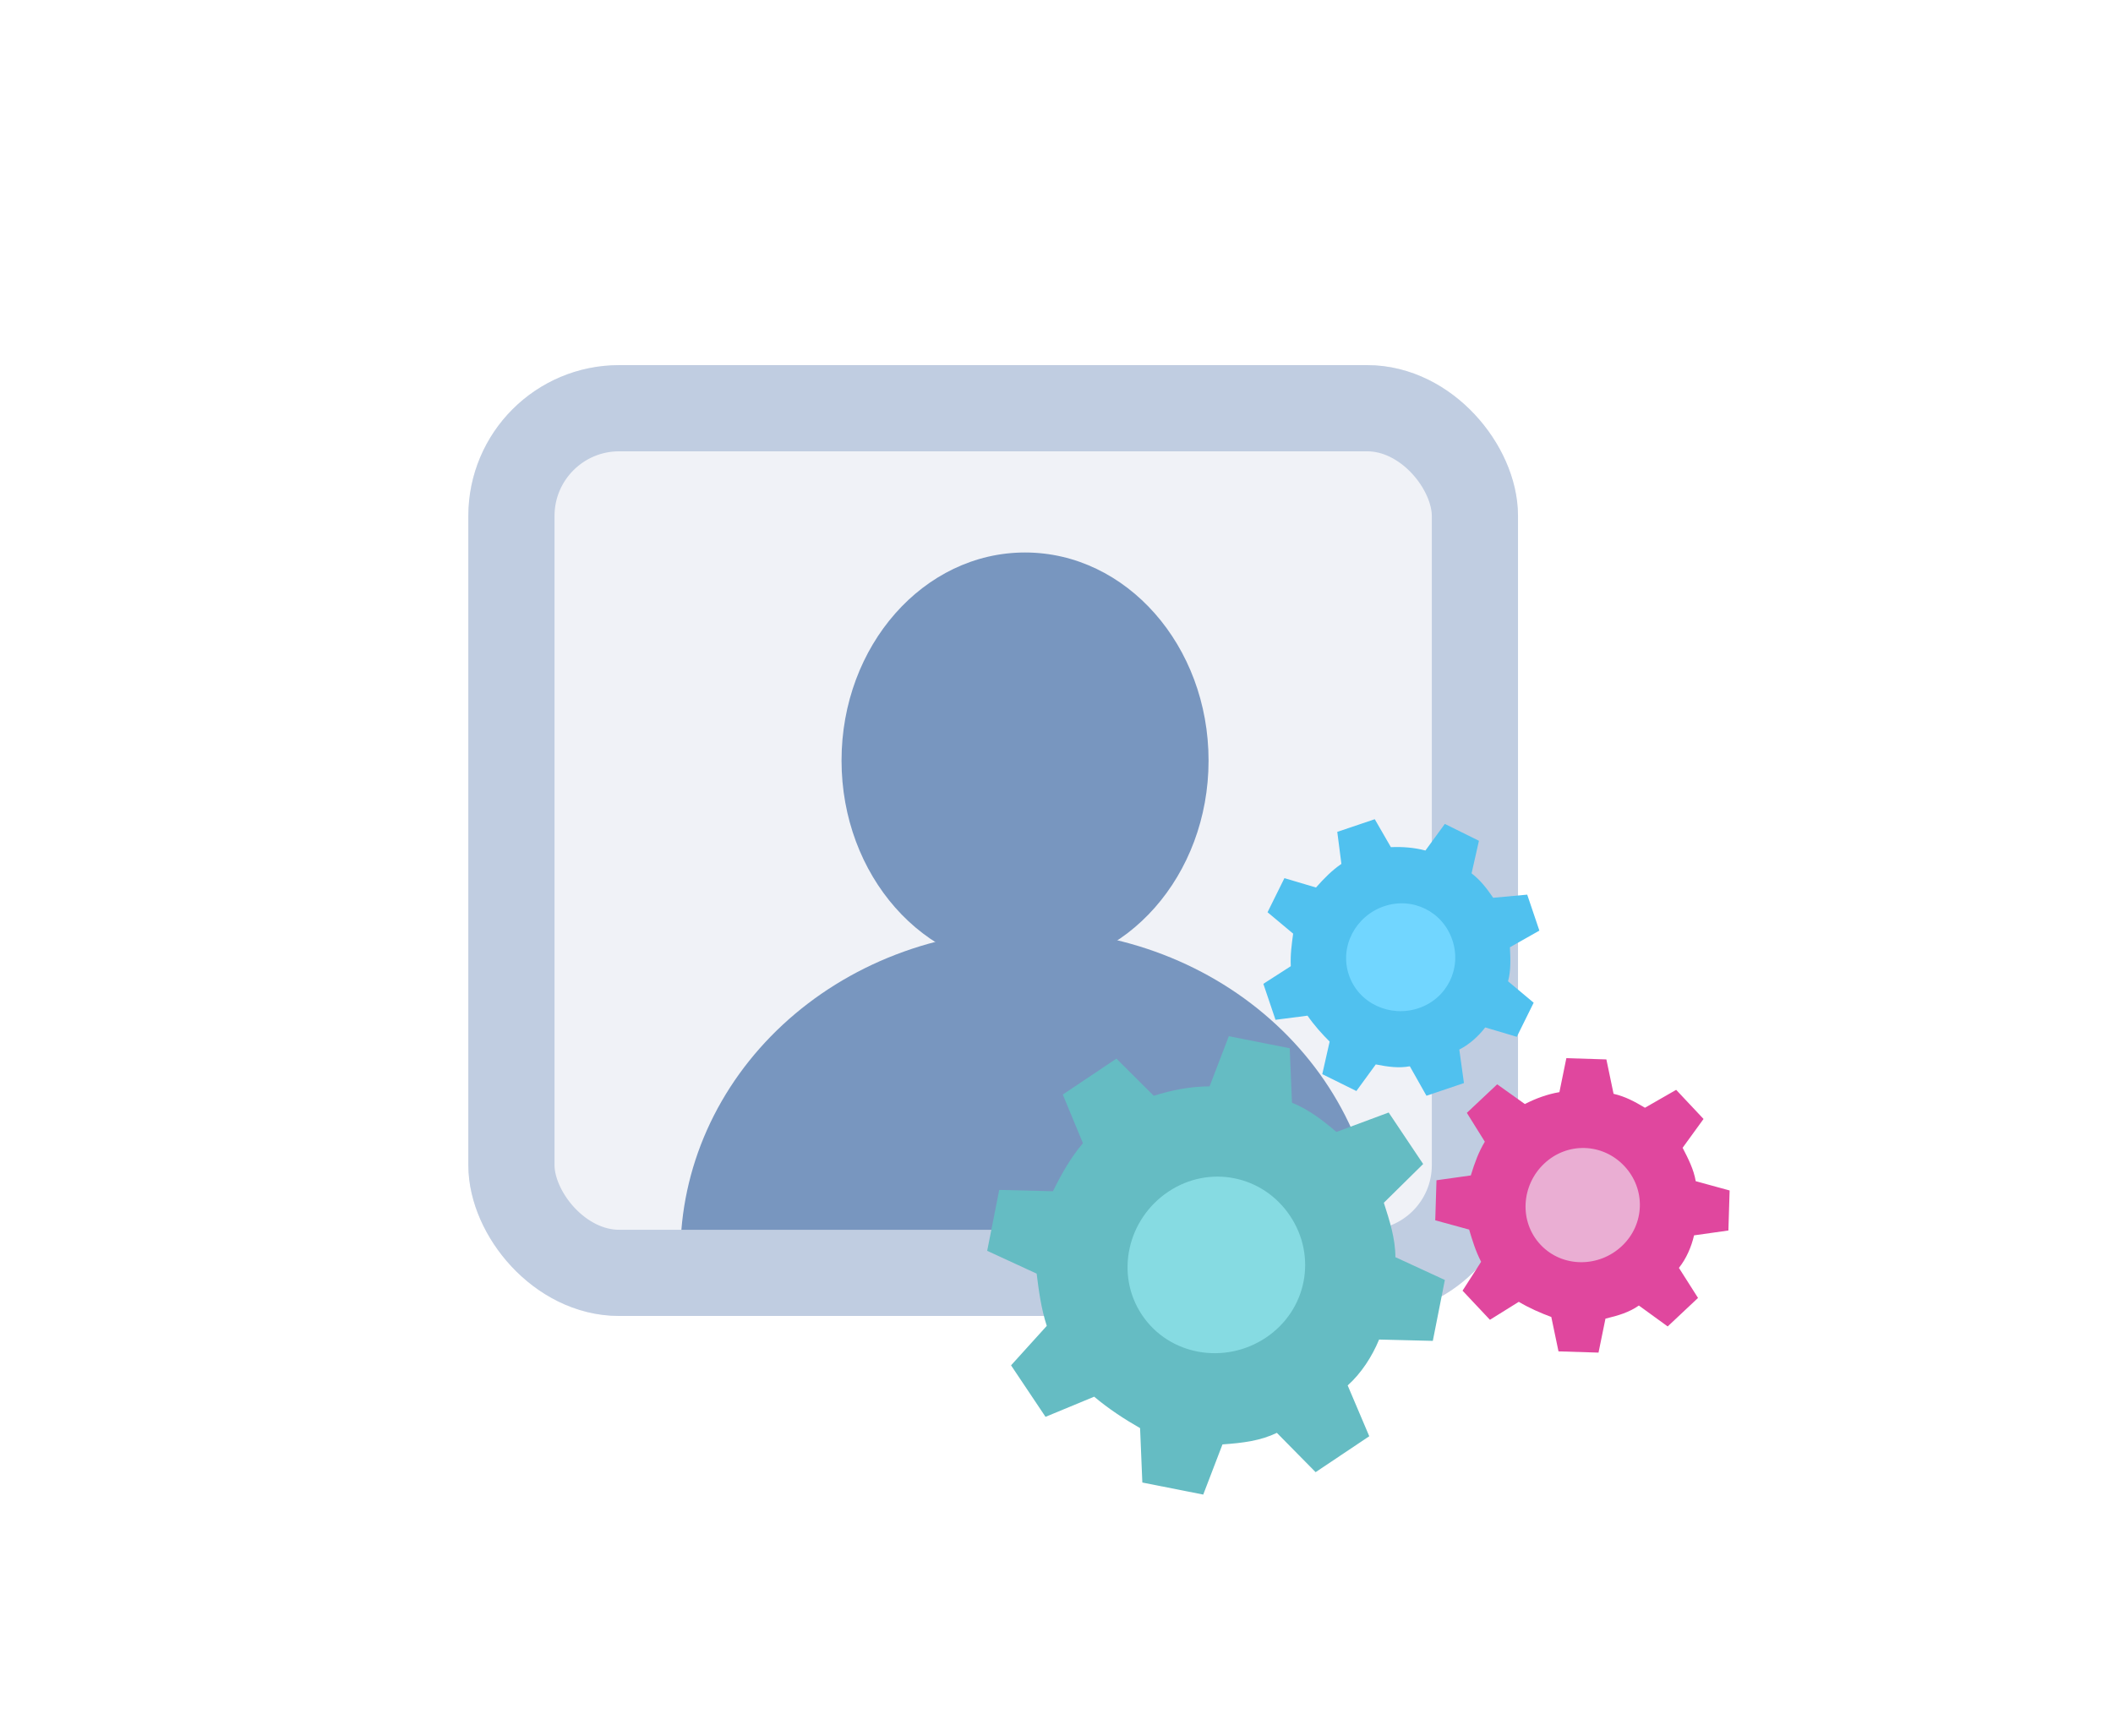<svg width="157" height="129" viewBox="0 0 157 129" fill="none" xmlns="http://www.w3.org/2000/svg">
<rect x="38" y="30.332" width="71.589" height="64.247" rx="8.005" fill="#F0F2F7" stroke="#F0F2F7" stroke-width="6.404"/>
<g filter="url(#filter0_d)">
<path d="M100.893 91.638C100.893 88.475 100.222 85.342 98.918 82.42C97.615 79.498 95.704 76.843 93.295 74.606C90.887 72.369 88.027 70.595 84.88 69.385C81.733 68.174 78.36 67.551 74.953 67.551C71.547 67.551 68.174 68.174 65.027 69.385C61.88 70.595 59.02 72.369 56.611 74.606C54.203 76.843 52.292 79.498 50.988 82.42C49.685 85.342 49.014 88.475 49.014 91.638L74.953 91.638H100.893Z" fill="#7896BF"/>
<ellipse cx="74.621" cy="54.969" rx="13.635" ry="15.459" fill="#7896BF"/>
</g>
<rect x="38" y="30.332" width="71.589" height="64.247" rx="8.005" stroke="#C0CDE1" stroke-width="6.404"/>
<g filter="url(#filter1_d)">
<circle cx="88.442" cy="92.07" r="7.625" transform="rotate(-144.86 88.442 92.07)" fill="#86DBE2"/>
<circle cx="101.707" cy="69.439" r="5.446" transform="rotate(-144.86 101.707 69.439)" fill="#71D6FF"/>
<circle cx="115.76" cy="87.322" r="5.446" transform="rotate(-144.86 115.76 87.322)" fill="#EAAED3"/>
<path fill-rule="evenodd" clip-rule="evenodd" d="M77.131 79.492L81.117 76.824L83.889 79.585C85.219 79.157 86.655 78.888 88.038 78.885L89.468 75.158L93.992 76.053L94.16 80.097C95.438 80.627 96.397 81.37 97.463 82.272L101.345 80.828L103.907 84.654L100.986 87.533C101.414 88.863 101.843 90.192 101.845 91.576L105.52 93.271L104.625 97.796L100.634 97.697C100.104 98.975 99.308 100.201 98.299 101.107L99.903 104.882L95.917 107.551L93.038 104.63C91.816 105.218 90.539 105.38 88.996 105.489L87.567 109.217L83.042 108.321L82.874 104.278C81.755 103.641 80.53 102.846 79.464 101.943L75.848 103.44L73.287 99.614L75.941 96.682C75.513 95.353 75.351 94.076 75.189 92.799L71.514 91.104L72.409 86.579L76.4 86.677C77.089 85.293 77.726 84.174 78.628 83.108L77.131 79.492ZM83.017 95.87C85.045 98.899 89.197 99.582 92.226 97.554C95.255 95.526 96.045 91.534 94.017 88.505C91.989 85.476 87.997 84.686 84.968 86.714C81.939 88.742 80.989 92.841 83.017 95.87Z" fill="#65BCC3"/>
<path fill-rule="evenodd" clip-rule="evenodd" d="M97.526 59.975L100.311 59.034L101.51 61.111C102.365 61.071 103.257 61.141 104.076 61.361L105.518 59.384L108.052 60.638L107.505 63.057C108.176 63.575 108.625 64.168 109.111 64.872L111.639 64.639L112.543 67.312L110.354 68.549C110.395 69.404 110.435 70.259 110.216 71.078L112.119 72.669L110.865 75.203L108.52 74.506C108.002 75.177 107.335 75.775 106.593 76.15L106.938 78.64L104.153 79.582L102.917 77.393C102.099 77.545 101.318 77.437 100.387 77.255L98.945 79.231L96.412 77.978L96.959 75.558C96.399 75.003 95.801 74.336 95.315 73.632L92.936 73.939L92.033 71.266L94.072 69.956C94.032 69.1 94.14 68.319 94.248 67.538L92.345 65.947L93.599 63.413L95.944 64.11C96.573 63.4 97.129 62.84 97.833 62.354L97.526 59.975ZM98.389 70.607C99.104 72.723 101.451 73.792 103.568 73.076C105.684 72.361 106.791 70.125 106.075 68.009C105.36 65.892 103.124 64.786 101.007 65.501C98.891 66.217 97.673 68.49 98.389 70.607Z" fill="#50C1EF"/>
<path fill-rule="evenodd" clip-rule="evenodd" d="M107.154 80.853L109.408 78.733L111.465 80.198C112.265 79.784 113.151 79.462 114.031 79.314L114.547 76.79L117.521 76.882L118.055 79.438C118.925 79.639 119.614 80.011 120.388 80.473L122.706 79.143L124.74 81.307L123.186 83.448C123.599 84.249 124.012 85.05 124.16 85.93L126.678 86.621L126.587 89.595L124.036 89.955C123.834 90.824 123.457 91.688 122.911 92.372L124.331 94.605L122.076 96.724L119.935 95.17C119.219 95.673 118.423 95.911 117.453 96.144L116.937 98.668L113.963 98.576L113.429 96.02C112.65 95.733 111.786 95.356 111.012 94.895L108.869 96.23L106.834 94.066L108.214 91.919C107.8 91.118 107.562 90.323 107.324 89.527L104.806 88.837L104.898 85.862L107.448 85.503C107.74 84.549 108.027 83.769 108.489 82.996L107.154 80.853ZM112.631 90.654C114.242 92.367 116.957 92.364 118.67 90.752C120.383 89.142 120.464 86.517 118.853 84.804C117.242 83.09 114.618 83.009 112.904 84.62C111.191 86.231 111.02 88.941 112.631 90.654Z" fill="#E0479E"/>
</g>
<defs>
<filter id="filter0_d" x="47.471" y="37.968" width="58.048" height="58.296" filterUnits="userSpaceOnUse" color-interpolation-filters="sRGB">
<feFlood flood-opacity="0" result="BackgroundImageFix"/>
<feColorMatrix in="SourceAlpha" type="matrix" values="0 0 0 0 0 0 0 0 0 0 0 0 0 0 0 0 0 0 127 0"/>
<feOffset dx="1.542" dy="1.542"/>
<feGaussianBlur stdDeviation="1.542"/>
<feColorMatrix type="matrix" values="0 0 0 0 0.235 0 0 0 0 0.412 0 0 0 0 0.643 0 0 0 0.19 0"/>
<feBlend mode="normal" in2="BackgroundImageFix" result="effect1_dropShadow"/>
<feBlend mode="normal" in="SourceGraphic" in2="effect1_dropShadow" result="shape"/>
</filter>
<filter id="filter1_d" x="69.678" y="57.198" width="62.507" height="57.526" filterUnits="userSpaceOnUse" color-interpolation-filters="sRGB">
<feFlood flood-opacity="0" result="BackgroundImageFix"/>
<feColorMatrix in="SourceAlpha" type="matrix" values="0 0 0 0 0 0 0 0 0 0 0 0 0 0 0 0 0 0 127 0"/>
<feOffset dx="1.836" dy="1.836"/>
<feGaussianBlur stdDeviation="1.836"/>
<feColorMatrix type="matrix" values="0 0 0 0 0.235 0 0 0 0 0.412 0 0 0 0 0.643 0 0 0 0.32 0"/>
<feBlend mode="normal" in2="BackgroundImageFix" result="effect1_dropShadow"/>
<feBlend mode="normal" in="SourceGraphic" in2="effect1_dropShadow" result="shape"/>
</filter>
</defs>
</svg>
